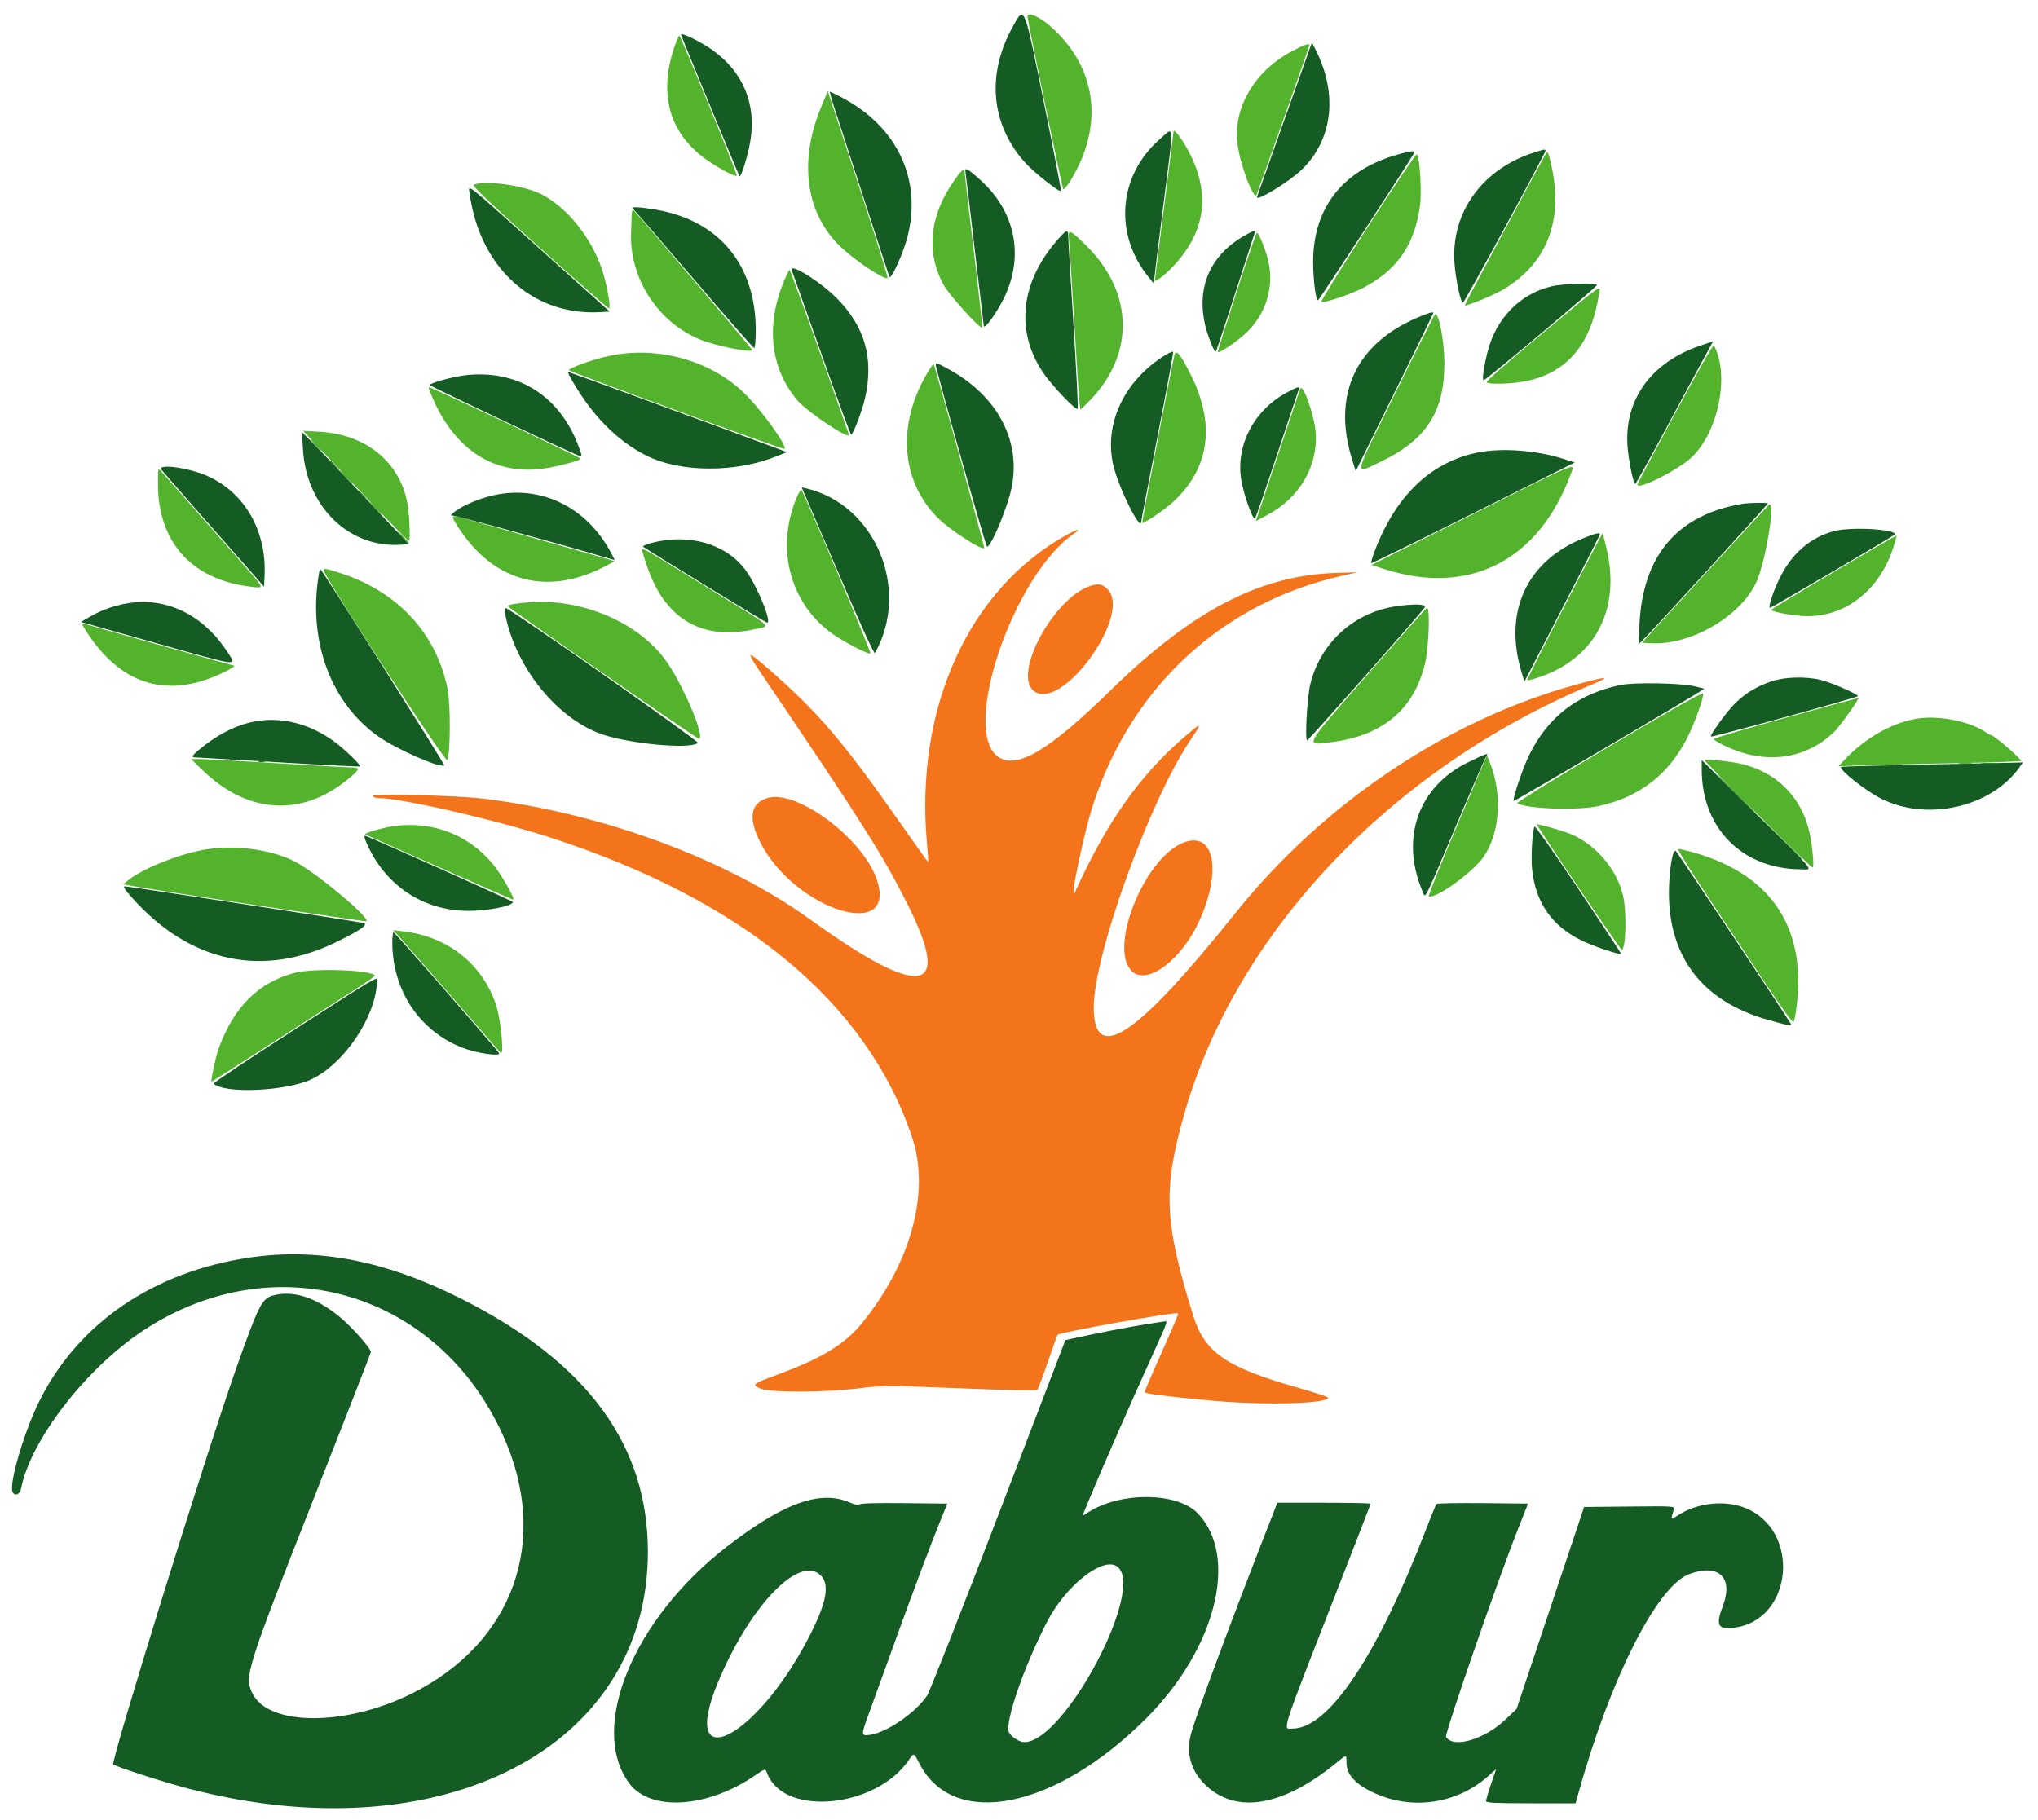 <svg id="svg" version="1.1" xmlns="http://www.w3.org/2000/svg" xmlns:xlink="http://www.w3.org/1999/xlink" width="400" height="357.333" viewBox="0, 0, 400,357.333"><g id="svgg"><path id="path0" d="M209.447 104.960 C 190.146 115.603,179.555 138.904,181.930 165.500 C 182.110 167.517,182.227 169.202,182.190 169.244 C 182.153 169.287,179.764 165.951,176.880 161.832 C 165.422 145.461,160.574 139.795,150.579 131.090 C 146.427 127.475,146.328 127.668,149.749 132.715 C 169.194 161.412,173.381 168.027,178.202 177.667 C 187.007 195.275,180.784 196.188,159.000 180.483 C 142.589 168.651,118.392 159.696,95.000 156.797 C 89.644 156.133,72.800 155.740,73.137 156.286 C 73.267 156.495,73.780 156.667,74.278 156.667 C 78.698 156.667,97.326 160.943,108.000 164.408 C 145.889 176.707,170.066 196.724,179.004 223.192 C 182.630 233.927,178.847 247.939,169.115 259.825 C 165.762 263.920,161.301 266.633,152.667 269.829 C 147.656 271.683,147.496 271.810,149.191 272.576 C 151.022 273.402,161.854 273.380,168.667 272.535 C 173.320 271.958,174.056 271.958,188.415 272.537 C 197.878 272.918,203.433 273.021,203.614 272.819 C 203.770 272.643,204.696 270.175,205.671 267.333 C 206.646 264.492,207.489 262.109,207.544 262.038 C 207.933 261.545,230.897 257.452,231.257 257.812 C 231.329 257.885,229.876 261.317,228.028 265.438 C 226.179 269.560,224.667 273.076,224.667 273.252 C 224.667 273.586,227.638 273.978,237.167 274.898 C 247.503 275.896,260.667 275.601,260.667 274.370 C 260.667 274.222,258.004 273.344,254.750 272.420 C 240.669 268.423,236.452 265.523,234.202 258.290 C 228.471 239.862,228.199 233.468,232.505 218.464 C 242.703 182.931,273.154 150.860,312.257 134.467 C 316.436 132.715,315.656 132.675,309.584 134.331 C 284.198 141.251,259.783 157.605,242.400 179.333 C 223.014 203.564,214.659 209.106,214.669 197.728 C 214.679 187.392,225.779 156.803,233.773 145.083 C 236.094 141.681,235.908 141.665,232.154 144.938 C 223.524 152.462,217.178 161.504,211.055 175.000 C 209.703 177.980,212.709 163.450,214.648 157.635 C 222.370 134.470,240.153 118.240,263.564 112.990 L 266.500 112.332 262.000 112.483 C 247.205 112.981,233.912 119.934,218.000 135.497 C 205.991 147.243,199.750 150.992,196.061 148.676 C 188.338 143.830,198.883 112.714,211.000 104.593 C 212.353 103.687,211.310 103.933,209.447 104.960 M213.833 115.076 C 206.700 117.618,198.868 132.170,202.807 135.562 C 208.134 140.147,222.373 120.655,217.359 115.641 C 216.332 114.614,215.502 114.481,213.833 115.076 M150.647 156.655 C 147.310 157.647,146.816 160.545,149.180 165.270 C 155.845 178.593,176.467 185.131,172.034 172.515 C 169.204 164.465,156.376 154.951,150.647 156.655 M232.023 165.522 C 224.373 168.842,217.529 186.310,222.171 190.671 C 225.221 193.536,232.054 188.325,235.518 180.492 C 239.948 170.474,238.170 162.855,232.023 165.522 " stroke="none" fill="#f4741b" fill-rule="evenodd"></path><path id="path1" d="M201.667 3.221 C 201.667 3.958,208.475 36.884,208.673 37.109 C 209.007 37.485,211.116 34.041,212.303 31.181 C 216.326 21.489,213.998 11.907,205.936 4.968 C 203.867 3.187,201.667 2.287,201.667 3.221 M132.410 9.083 C 129.081 18.799,131.486 26.640,139.392 31.849 C 141.809 33.442,144.375 34.736,144.622 34.489 C 144.807 34.304,133.588 7.000,133.327 7.000 C 133.215 7.000,132.802 7.938,132.410 9.083 M253.566 10.058 C 246.431 13.818,242.166 20.864,242.829 27.794 C 243.215 31.816,246.093 39.628,246.651 38.167 C 247.543 35.830,257.000 9.086,257.000 8.898 C 257.000 8.420,256.091 8.727,253.566 10.058 M161.101 21.194 C 156.633 32.043,158.254 42.405,165.429 48.856 C 168.533 51.647,173.739 55.038,174.205 54.573 C 174.363 54.415,170.331 41.739,164.543 24.194 L 162.463 17.888 161.101 21.194 M230.332 25.859 C 230.331 26.028,229.506 32.592,228.499 40.444 C 227.491 48.297,226.667 54.877,226.667 55.067 C 226.667 55.552,228.797 53.872,230.434 52.096 C 236.607 45.399,237.597 38.121,233.441 29.990 C 232.111 27.388,230.335 25.029,230.332 25.859 M303.420 30.167 C 301.746 33.098,287.422 59.854,287.488 59.925 C 287.738 60.197,293.243 57.929,295.209 56.743 C 303.787 51.568,306.977 42.971,304.389 31.999 C 303.877 29.825,303.751 29.587,303.420 30.167 M268.420 44.603 C 263.242 52.613,259.154 59.216,259.335 59.277 C 259.988 59.497,264.887 57.869,267.333 56.620 C 274.164 53.132,277.658 48.122,278.710 40.304 C 279.077 37.582,278.654 30.850,278.081 30.284 C 277.945 30.149,273.597 36.592,268.420 44.603 M187.298 35.408 C 182.407 42.334,181.688 49.563,185.248 56.000 C 186.342 57.977,192.432 64.701,192.781 64.316 C 192.855 64.234,192.114 57.492,191.134 49.333 C 190.154 41.175,189.348 34.237,189.343 33.917 C 189.326 32.896,188.803 33.278,187.298 35.408 M92.975 36.273 C 92.588 36.440,95.998 39.691,105.918 48.613 C 113.325 55.275,119.468 60.643,119.569 60.542 C 119.903 60.208,119.040 55.527,118.160 52.908 C 116.040 46.596,111.256 40.661,106.238 38.118 C 102.846 36.399,95.161 35.330,92.975 36.273 M123.958 42.767 C 123.935 43.812,123.904 44.854,123.889 45.083 C 123.277 54.236,128.976 63.275,137.514 66.694 C 140.614 67.935,147.672 69.343,147.664 68.718 C 147.661 68.549,125.602 42.549,124.301 41.183 C 124.120 40.992,123.983 41.622,123.958 42.767 M209.805 47.057 C 209.911 48.034,210.376 55.283,210.840 63.167 C 211.303 71.050,211.765 78.153,211.866 78.951 L 212.051 80.402 212.892 79.617 C 222.726 70.445,222.869 57.789,213.246 48.257 C 209.913 44.955,209.564 44.834,209.805 47.057 M242.731 57.250 C 240.675 63.621,238.994 68.938,238.996 69.066 C 239.005 69.606,242.878 67.019,244.663 65.281 C 248.408 61.635,250.005 56.642,249.024 51.654 C 248.614 49.567,247.093 45.667,246.691 45.667 C 246.569 45.667,244.787 50.879,242.731 57.250 M153.710 55.583 C 150.277 64.179,151.280 72.419,156.513 78.606 C 158.443 80.887,167.071 86.608,166.615 85.305 C 161.304 70.096,155.141 53.000,154.970 53.000 C 154.844 53.000,154.277 54.163,153.710 55.583 M302.569 65.583 C 295.697 71.275,291.548 74.928,291.784 75.078 C 292.456 75.508,296.941 75.351,299.582 74.806 C 307.624 73.145,312.326 67.519,313.839 57.750 C 314.130 55.872,315.144 55.167,302.569 65.583 M273.921 77.033 C 265.369 94.403,265.641 93.170,270.920 90.667 C 279.910 86.404,283.511 80.864,283.490 71.333 C 283.480 67.056,282.480 61.667,281.695 61.667 C 281.581 61.667,278.083 68.582,273.921 77.033 M328.833 81.052 C 324.800 88.564,321.452 94.846,321.392 95.011 C 320.847 96.535,329.240 92.391,332.031 89.758 C 337.299 84.788,339.523 73.542,336.378 67.780 C 336.262 67.567,332.867 73.539,328.833 81.052 M230.508 69.713 C 229.957 71.999,224.092 102.518,224.185 102.619 C 224.423 102.880,228.436 100.191,230.157 98.618 C 237.434 91.966,238.632 83.363,233.660 73.452 C 231.682 69.508,230.808 68.471,230.508 69.713 M119.667 69.841 C 116.705 70.448,111.659 72.231,111.671 72.665 C 111.678 72.926,153.789 88.322,153.979 88.132 C 154.578 87.533,149.246 80.192,145.905 77.016 C 139.240 70.683,129.090 67.907,119.667 69.841 M182.082 73.093 C 175.958 83.267,176.786 94.518,184.192 101.787 C 186.546 104.098,192.702 108.076,193.182 107.596 C 193.300 107.477,183.456 71.678,183.247 71.469 C 183.182 71.405,182.658 72.135,182.082 73.093 M84.522 77.215 C 88.880 88.044,96.670 93.289,106.500 92.013 C 109.226 91.659,114.005 90.397,113.994 90.035 C 113.988 89.865,86.323 76.803,84.586 76.149 C 84.042 75.944,84.038 76.012,84.522 77.215 M255.193 76.333 C 255.088 76.608,253.088 82.562,250.749 89.563 L 246.496 102.292 248.802 101.063 C 255.129 97.690,258.771 91.379,258.213 84.758 C 257.927 81.369,255.673 75.081,255.193 76.333 M61.506 86.706 C 75.050 101.066,80.120 106.324,80.275 106.170 C 80.566 105.878,80.365 101.034,79.971 98.851 C 78.498 90.690,71.825 85.253,62.667 84.752 L 59.500 84.579 61.506 86.706 M288.667 101.144 L 269.167 110.918 271.841 111.763 C 288.435 117.006,302.006 110.050,308.288 93.083 C 309.157 90.737,310.670 90.115,288.667 101.144 M31.006 95.009 C 31.027 106.532,37.722 113.879,49.406 115.201 C 51.906 115.484,51.945 115.599,48.001 111.106 C 38.392 100.160,32.164 93.091,31.618 92.509 C 31.014 91.866,31.000 91.921,31.006 95.009 M156.554 97.239 C 152.165 107.163,154.821 118.103,163.103 124.222 C 165.374 125.899,170.523 128.588,170.846 128.265 C 171.033 128.078,157.855 96.837,157.337 96.239 C 157.213 96.095,156.860 96.545,156.554 97.239 M334.720 112.590 L 322.274 126.167 324.024 126.269 C 331.709 126.720,341.446 121.134,344.647 114.440 C 346.427 110.719,348.446 98.948,347.295 99.006 C 347.224 99.010,341.566 105.123,334.720 112.590 M89.363 102.583 C 96.172 113.915,106.812 117.176,118.251 111.437 C 119.581 110.770,120.631 110.189,120.584 110.146 C 120.509 110.076,95.278 102.913,91.167 101.795 C 88.631 101.105,88.508 101.159,89.363 102.583 M307.043 119.029 C 302.957 126.928,299.670 133.448,299.739 133.517 C 299.808 133.586,300.532 133.437,301.349 133.187 C 312.836 129.667,318.193 119.923,315.335 107.750 C 314.937 106.054,314.580 104.667,314.542 104.667 C 314.503 104.667,311.129 111.130,307.043 119.029 M359.917 112.283 C 353.179 116.250,347.667 119.596,347.667 119.720 C 347.667 120.051,350.821 120.686,353.534 120.901 C 361.717 121.550,368.951 116.088,371.700 107.184 C 372.037 106.093,372.279 105.172,372.239 105.135 C 372.199 105.099,366.654 108.316,359.917 112.283 M126.000 107.937 C 126.000 108.086,126.440 109.511,126.978 111.103 C 130.534 121.620,137.839 125.867,148.286 123.488 C 151.349 122.791,152.341 123.630,138.100 114.878 C 126.246 107.592,126.000 107.451,126.000 107.937 M63.739 112.459 C 66.860 118.245,87.541 149.860,87.797 149.235 C 88.412 147.726,88.450 138.280,87.852 135.292 C 85.666 124.368,78.139 116.198,66.874 112.523 C 63.503 111.423,63.177 111.417,63.739 112.459 M104.000 118.224 C 101.263 118.420,99.667 118.704,99.667 118.994 C 99.667 119.268,136.745 145.000,137.141 145.000 C 138.523 145.000,134.273 134.806,130.846 129.904 C 125.533 122.303,114.435 117.475,104.000 118.224 M268.420 132.411 C 255.615 147.070,256.032 146.306,261.156 145.702 C 271.230 144.514,277.465 139.356,279.662 130.394 C 280.432 127.250,280.735 119.324,280.083 119.339 C 279.946 119.342,274.697 125.225,268.420 132.411 M16.185 122.714 C 22.613 133.561,31.286 137.053,41.667 132.973 C 43.931 132.084,46.533 130.674,45.921 130.669 C 45.715 130.667,18.440 123.041,16.542 122.455 C 16.079 122.312,15.986 122.379,16.185 122.714 M315.764 146.590 C 305.583 152.620,297.541 157.584,297.764 157.701 C 299.877 158.815,309.746 159.135,313.860 158.223 C 321.876 156.446,327.685 151.899,331.280 144.587 C 332.766 141.564,334.429 136.868,334.269 136.148 C 334.201 135.846,327.883 139.412,315.764 146.590 M350.417 140.921 C 342.671 143.054,336.333 144.927,336.333 145.083 C 336.333 145.239,337.421 145.880,338.750 146.508 C 346.505 150.170,354.439 149.103,360.020 143.647 C 361.147 142.545,365.106 136.989,364.741 137.021 C 364.609 137.033,358.162 138.788,350.417 140.921 M376.516 141.034 C 371.531 141.768,366.172 144.777,362.000 149.182 L 360.833 150.414 367.000 150.211 C 370.392 150.100,378.454 149.910,384.917 149.790 C 391.379 149.670,396.667 149.473,396.667 149.353 C 396.667 148.897,391.359 144.333,390.829 144.333 C 390.705 144.333,390.205 144.059,389.718 143.724 C 386.697 141.641,380.693 140.418,376.516 141.034 M285.985 162.065 C 282.768 169.638,280.270 175.888,280.434 175.955 C 281.801 176.515,289.106 171.230,291.226 168.146 C 294.466 163.433,294.914 155.599,292.298 149.399 L 291.833 148.297 285.985 162.065 M39.667 151.114 C 48.544 159.742,59.025 160.466,68.158 153.083 C 70.618 151.095,70.786 150.668,69.111 150.662 C 68.408 150.660,61.833 150.287,54.500 149.834 C 47.167 149.382,40.342 149.010,39.333 149.010 L 37.500 149.008 39.667 151.114 M334.559 149.218 C 334.384 149.394,355.167 170.084,355.720 170.286 C 356.132 170.435,355.782 166.306,355.138 163.409 C 353.504 156.061,348.089 150.990,340.500 149.702 C 337.921 149.264,334.770 149.008,334.559 149.218 M301.667 161.855 C 301.667 162.291,318.135 186.622,318.343 186.494 C 319.139 186.002,319.280 178.899,318.555 175.795 C 317.296 170.402,312.775 165.312,307.618 163.479 C 305.534 162.738,301.667 161.683,301.667 161.855 M75.500 162.508 C 73.344 162.984,71.495 163.614,71.704 163.801 C 71.827 163.912,99.656 176.221,100.630 176.595 C 101.345 176.871,98.706 172.094,96.895 169.836 C 91.761 163.433,83.748 160.688,75.500 162.508 M39.833 166.848 C 34.738 167.798,27.971 170.541,25.180 172.788 L 24.193 173.583 25.180 173.787 C 28.230 174.417,71.776 181.002,71.922 180.856 C 72.651 180.127,61.907 171.178,57.795 169.088 C 53.013 166.657,45.731 165.749,39.833 166.848 M334.265 174.583 C 337.164 178.938,342.291 186.673,345.658 191.774 C 349.625 197.783,351.865 200.893,352.021 200.607 C 352.574 199.594,353.089 193.808,352.899 190.735 C 352.145 178.528,344.791 170.500,331.167 167.012 C 330.433 166.824,329.644 166.670,329.413 166.669 C 329.182 166.668,331.365 170.229,334.265 174.583 M78.200 183.711 C 79.025 184.608,97.816 206.124,98.223 206.639 C 99.033 207.662,98.322 200.040,97.342 197.192 C 94.575 189.149,87.899 183.876,79.155 182.827 L 77.167 182.589 78.200 183.711 M57.833 190.983 C 50.672 192.863,45.833 197.715,42.858 206.000 C 42.329 207.475,41.304 212.333,41.523 212.333 C 41.618 212.333,46.453 209.228,70.955 193.430 C 72.489 192.441,73.673 191.562,73.587 191.476 C 72.480 190.369,61.483 190.024,57.833 190.983 " stroke="none" fill="#54b32c" fill-rule="evenodd"></path><path id="path2" d="M198.819 5.169 C 193.608 14.488,194.424 24.207,201.052 31.763 C 202.810 33.768,208.077 37.937,208.238 37.453 C 208.291 37.293,206.785 29.514,204.892 20.165 C 200.936 0.637,201.112 1.071,198.819 5.169 M133.667 6.798 C 133.667 6.995,145.010 34.454,145.148 34.593 C 145.451 34.896,146.798 30.522,147.268 27.709 C 148.484 20.434,145.862 14.123,139.837 9.824 C 137.562 8.200,133.667 6.290,133.667 6.798 M252.189 23.252 C 249.273 31.455,246.815 38.373,246.725 38.626 C 246.324 39.759,252.888 35.795,255.424 33.373 C 261.585 27.487,262.647 18.485,258.211 9.756 L 257.490 8.337 252.189 23.252 M164.010 21.917 C 164.721 24.071,167.341 32.133,169.831 39.833 C 172.322 47.533,174.447 54.058,174.555 54.333 C 174.836 55.053,177.143 50.070,178.012 46.867 C 181.098 35.493,176.257 24.959,165.285 19.169 C 164.066 18.526,162.990 18.000,162.893 18.000 C 162.795 18.000,163.298 19.762,164.010 21.917 M227.576 27.372 C 219.413 34.568,218.569 46.149,225.592 54.592 L 226.500 55.684 226.586 54.467 C 226.634 53.798,227.421 47.382,228.336 40.210 C 230.474 23.454,230.551 24.750,227.576 27.372 M301.000 29.963 C 290.917 33.229,284.817 41.686,285.464 51.500 C 285.683 54.822,286.662 59.440,287.141 59.413 C 287.434 59.396,303.333 30.107,303.333 29.584 C 303.333 29.243,303.113 29.278,301.000 29.963 M274.282 30.347 C 264.078 33.259,258.335 40.037,257.768 49.837 C 257.569 53.287,258.163 59.115,258.695 58.932 C 258.973 58.837,277.667 30.160,277.667 29.829 C 277.667 29.532,276.525 29.707,274.282 30.347 M189.506 33.909 C 189.593 34.417,190.417 41.283,191.336 49.167 C 192.255 57.050,193.046 63.725,193.093 64.000 C 193.227 64.770,195.790 61.179,197.147 58.322 C 201.042 50.119,199.257 41.469,192.401 35.321 C 189.762 32.954,189.303 32.730,189.506 33.909 M92.183 38.053 C 94.205 52.647,104.660 62.083,117.909 61.273 L 119.651 61.167 106.112 49.000 C 90.858 35.292,91.916 36.123,92.183 38.053 M124.187 40.922 C 124.381 41.056,129.759 47.279,136.137 54.750 C 142.515 62.221,147.869 68.333,148.034 68.333 C 148.198 68.333,148.333 66.752,148.333 64.819 C 148.333 52.016,141.172 43.328,128.846 41.178 C 125.727 40.634,123.603 40.517,124.187 40.922 M207.411 47.250 C 200.307 55.478,199.286 64.930,204.629 73.000 C 206.309 75.537,211.145 80.633,211.518 80.260 C 211.630 80.148,211.259 72.731,210.694 63.778 C 210.129 54.825,209.666 47.012,209.667 46.417 C 209.667 44.915,209.315 45.045,207.411 47.250 M243.814 46.521 C 236.639 50.823,234.273 58.110,237.340 66.459 C 238.038 68.360,238.516 69.253,238.675 68.959 C 238.812 68.706,240.538 63.475,242.511 57.333 C 244.483 51.192,246.167 45.979,246.251 45.750 C 246.500 45.076,245.916 45.260,243.814 46.521 M155.416 53.083 C 155.500 53.313,158.104 60.660,161.201 69.411 C 164.299 78.162,166.932 85.324,167.052 85.328 C 167.437 85.338,169.243 80.584,169.797 78.101 C 171.538 70.309,169.751 64.079,164.173 58.487 C 160.887 55.193,154.811 51.444,155.416 53.083 M304.548 56.195 C 298.221 57.726,293.524 62.604,291.896 69.333 C 291.139 72.464,290.850 74.776,291.235 74.626 C 292.037 74.313,313.607 56.173,313.460 55.935 C 313.188 55.495,306.652 55.685,304.548 56.195 M277.937 62.461 C 265.979 67.681,261.464 77.667,265.383 90.226 L 266.093 92.500 273.713 77.034 C 277.904 68.528,281.333 61.516,281.333 61.451 C 281.333 61.127,280.260 61.446,277.937 62.461 M333.667 67.868 C 324.043 71.142,318.736 78.535,319.442 87.684 C 319.657 90.478,320.586 95.001,320.943 94.998 C 321.066 94.997,323.792 90.094,327.000 84.103 C 330.208 78.112,333.604 71.813,334.546 70.105 C 335.487 68.397,336.237 67.004,336.212 67.009 C 336.187 67.013,335.042 67.400,333.667 67.868 M227.955 70.190 C 220.367 75.272,216.695 83.494,218.512 91.333 C 219.539 95.762,224.000 104.709,224.000 102.339 C 224.000 102.137,225.429 94.665,227.174 85.736 C 228.920 76.806,230.308 69.322,230.258 69.104 C 230.204 68.872,229.255 69.319,227.955 70.190 M183.656 71.583 C 183.627 72.297,193.491 107.333,193.721 107.333 C 194.524 107.333,197.689 99.784,198.517 95.895 C 200.484 86.651,195.839 77.780,186.282 72.527 C 184.033 71.290,183.674 71.161,183.656 71.583 M112.213 74.583 C 116.221 81.577,121.084 86.510,126.842 89.422 C 133.514 92.796,144.395 92.839,152.542 89.524 L 154.437 88.753 152.620 88.073 C 144.643 85.089,111.674 73.000,111.511 73.000 C 111.398 73.000,111.714 73.712,112.213 74.583 M91.226 73.677 C 88.755 73.973,84.327 75.206,84.343 75.593 C 84.351 75.788,111.698 88.735,113.762 89.521 C 114.294 89.723,114.267 89.506,113.509 87.492 C 109.789 77.609,101.465 72.448,91.226 73.677 M252.503 77.092 C 246.187 80.491,242.605 87.266,243.581 93.966 C 243.994 96.796,245.908 102.242,246.328 101.781 C 246.468 101.626,248.424 95.950,250.674 89.167 C 252.924 82.383,254.834 76.646,254.918 76.417 C 255.150 75.787,254.690 75.915,252.503 77.092 M59.462 88.235 C 60.143 99.492,68.541 107.635,78.751 106.937 L 80.266 106.833 71.454 97.500 C 66.608 92.367,61.881 87.417,60.950 86.500 L 59.257 84.833 59.462 88.235 M290.000 88.839 C 280.780 90.723,273.895 97.345,269.774 108.292 C 269.334 109.462,269.038 110.483,269.117 110.561 C 269.196 110.640,278.222 106.223,289.175 100.746 L 309.089 90.788 306.680 90.027 C 301.415 88.365,294.668 87.885,290.000 88.839 M31.709 92.248 C 31.961 92.568,36.592 97.855,42.000 103.998 L 51.833 115.167 51.932 112.904 C 52.314 104.167,48.013 96.707,40.711 93.441 C 37.013 91.786,30.686 90.948,31.709 92.248 M158.105 97.411 C 158.528 98.376,161.711 105.799,165.180 113.906 C 169.064 122.986,171.581 128.475,171.734 128.201 C 178.745 115.673,171.825 99.079,158.252 95.871 L 157.336 95.655 158.105 97.411 M97.921 97.011 C 94.698 97.554,90.653 99.206,88.997 100.657 C 88.540 101.057,88.349 101.292,88.572 101.180 C 88.884 101.022,107.727 106.159,119.082 109.498 L 120.665 109.964 120.124 108.898 C 115.637 100.065,107.059 95.472,97.921 97.011 M342.000 98.898 C 329.208 101.048,322.420 109.024,321.773 122.667 L 321.591 126.500 322.755 125.333 C 324.677 123.406,347.000 99.001,347.000 98.828 C 347.000 98.640,343.219 98.693,342.000 98.898 M359.973 104.256 C 355.181 105.555,351.517 108.792,349.135 113.833 C 347.867 116.516,346.988 119.333,347.419 119.333 C 347.649 119.333,371.442 105.343,371.790 105.003 C 372.880 103.939,363.362 103.337,359.973 104.256 M310.687 105.692 C 299.663 110.169,295.080 120.081,298.603 131.823 L 299.200 133.813 302.555 127.323 C 310.532 111.894,314.000 105.095,314.000 104.888 C 314.000 104.480,313.183 104.678,310.687 105.692 M127.892 106.575 C 126.824 106.855,126.074 107.194,126.225 107.328 C 126.687 107.739,149.911 121.987,150.465 122.199 C 151.735 122.687,148.700 115.123,146.346 111.936 C 142.520 106.755,135.256 104.645,127.892 106.575 M62.441 113.583 C 60.622 126.306,65.054 137.994,74.167 144.505 C 77.727 147.049,86.522 150.922,87.200 150.245 C 87.356 150.088,63.092 111.667,62.837 111.667 C 62.770 111.667,62.591 112.529,62.441 113.583 M23.098 118.845 C 20.917 119.432,19.242 120.129,17.360 121.232 L 15.886 122.095 30.526 126.216 C 47.366 130.957,46.482 130.843,44.671 128.045 C 39.498 120.052,31.414 116.605,23.098 118.845 M273.990 119.019 C 265.703 120.240,259.146 126.212,257.170 134.338 C 256.545 136.907,256.075 145.333,256.557 145.333 C 256.835 145.333,278.400 120.948,279.602 119.273 C 280.099 118.582,277.698 118.473,273.990 119.019 M99.133 120.436 C 101.045 130.629,108.893 140.613,117.619 143.954 C 122.869 145.965,135.608 147.193,136.980 145.820 C 137.277 145.523,100.663 119.832,99.288 119.374 C 99.026 119.287,98.979 119.614,99.133 120.436 M347.667 133.759 C 344.734 134.762,342.498 136.127,340.479 138.146 C 338.856 139.769,335.552 144.330,335.812 144.590 C 336.006 144.784,364.667 136.905,364.667 136.657 C 364.667 136.280,359.592 134.049,357.513 133.513 C 354.559 132.750,350.302 132.857,347.667 133.759 M318.000 134.480 C 309.650 136.249,303.847 140.699,300.178 148.150 C 298.835 150.876,296.802 156.913,297.120 157.231 C 297.227 157.338,331.143 137.394,333.667 135.740 L 334.500 135.193 332.667 134.740 C 329.979 134.076,320.687 133.911,318.000 134.480 M50.333 141.562 C 47.019 142.111,43.567 143.706,40.318 146.188 C 37.891 148.043,37.365 148.663,38.209 148.676 C 38.552 148.681,45.958 149.116,54.667 149.643 C 63.375 150.169,70.566 150.537,70.647 150.459 C 70.910 150.206,67.549 146.975,65.449 145.464 C 60.765 142.092,55.436 140.717,50.333 141.562 M288.052 149.689 C 278.396 154.426,274.814 164.509,279.130 174.801 C 279.825 176.459,279.103 177.835,285.681 162.327 C 288.829 154.906,291.557 148.646,291.743 148.417 C 292.327 147.698,291.600 147.948,288.052 149.689 M334.000 151.075 C 334.000 162.573,341.957 170.586,353.444 170.655 C 355.906 170.670,356.831 171.814,344.583 159.687 L 334.000 149.208 334.000 151.075 M377.167 150.096 C 368.550 150.267,361.435 150.468,361.356 150.542 C 360.836 151.029,366.141 155.238,369.230 156.789 C 378.242 161.314,390.772 158.477,396.346 150.649 L 397.045 149.667 394.939 149.725 C 393.781 149.758,385.783 149.924,377.167 150.096 M301.202 162.277 C 300.759 162.993,300.452 168.302,300.714 170.725 C 301.419 177.248,304.625 181.816,310.500 184.668 C 312.738 185.755,317.971 187.510,318.184 187.245 C 318.219 187.202,314.458 181.492,309.827 174.556 C 305.196 167.620,301.314 162.094,301.202 162.277 M71.813 165.170 C 75.346 173.625,82.891 178.766,91.833 178.813 C 95.703 178.833,100.667 177.855,100.667 177.072 C 100.667 176.890,73.410 164.663,71.635 164.049 C 71.449 163.985,71.529 164.489,71.813 165.170 M328.557 167.250 C 328.044 168.109,327.558 172.054,327.561 175.333 C 327.575 187.931,334.207 196.516,346.707 200.116 C 350.981 201.347,351.802 201.491,351.476 200.952 C 350.218 198.875,328.994 167.000,328.869 167.000 C 328.779 167.000,328.639 167.112,328.557 167.250 M25.936 176.250 C 37.277 188.980,51.583 192.041,66.167 184.858 C 70.941 182.507,72.420 181.446,71.292 181.182 C 69.981 180.875,25.250 174.000,24.566 174.000 C 24.077 174.000,24.393 174.518,25.936 176.250 M77.000 185.014 C 77.000 194.402,82.360 202.434,90.801 205.696 C 93.498 206.739,98.216 207.440,97.962 206.761 C 97.767 206.240,77.537 183.059,77.250 183.027 C 77.112 183.012,77.000 183.906,77.000 185.014 M57.601 202.254 C 48.857 207.889,41.807 212.601,41.935 212.725 C 44.020 214.752,56.099 214.220,61.105 211.881 C 67.642 208.828,73.959 199.291,73.998 192.417 C 74.002 191.692,73.811 191.807,57.601 202.254 M49.100 246.852 C 30.117 249.621,15.292 259.751,7.663 275.167 C 4.741 281.070,1.786 291.094,2.455 292.836 C 2.822 293.792,3.911 293.411,4.132 292.250 C 5.935 282.796,16.805 268.696,28.020 261.262 C 53.876 244.124,85.977 253.459,98.756 281.833 C 108.008 302.376,100.854 322.504,80.752 332.493 C 67.893 338.883,52.844 338.892,49.588 332.513 C 47.883 329.171,48.266 327.952,61.841 293.500 C 67.836 278.283,72.762 265.660,72.787 265.449 C 72.870 264.756,68.925 260.327,66.453 258.338 C 61.803 254.597,57.404 253.240,53.485 254.337 C 51.421 254.916,50.670 256.418,46.394 268.525 C 40.477 285.279,21.685 345.823,22.234 346.362 C 22.677 346.798,32.201 349.868,37.000 351.123 C 86.563 364.081,127.150 343.169,127.164 304.667 C 127.172 283.659,115.283 267.471,90.721 255.046 C 75.834 247.516,62.521 244.895,49.100 246.852 M227.500 259.568 C 224.534 259.968,218.249 261.112,213.966 262.031 L 209.099 263.076 195.986 297.288 C 188.773 316.104,182.455 332.121,181.945 332.881 C 179.684 336.247,174.020 340.126,170.719 340.569 C 168.957 340.805,168.955 340.697,170.646 336.082 C 171.367 334.112,173.526 328.150,175.442 322.833 C 179.089 312.716,182.816 302.803,184.780 298.000 L 185.938 295.167 177.409 295.078 C 171.772 295.019,168.807 295.106,168.666 295.335 C 168.527 295.560,167.901 295.438,166.882 294.987 C 161.054 292.409,153.851 294.977,142.667 303.618 C 124.295 317.812,115.474 339.168,123.486 350.053 C 127.588 355.626,138.692 354.979,148.065 348.621 C 150.337 347.080,150.156 347.100,150.665 348.330 C 154.125 356.682,171.995 354.868,178.363 345.518 C 179.387 344.014,179.323 343.992,180.489 346.251 C 187.157 359.173,207.147 355.162,224.972 337.327 C 238.704 323.587,243.225 305.445,235.017 297.018 C 231.043 292.937,220.034 292.814,213.753 296.779 L 212.421 297.620 214.320 293.060 C 216.701 287.344,222.024 275.220,225.978 266.509 C 229.000 259.851,229.218 259.290,228.750 259.383 C 228.612 259.411,228.050 259.494,227.500 259.568 M248.721 300.083 C 242.085 317.016,235.011 336.035,233.827 340.129 C 232.686 344.074,233.700 347.693,236.745 350.541 C 242.742 356.151,251.817 354.582,262.176 346.145 C 264.375 344.354,264.251 344.359,264.274 346.046 C 264.308 348.558,266.303 350.564,270.503 352.313 C 277.684 355.302,286.060 353.936,291.906 348.822 L 293.631 347.312 292.649 350.219 C 292.109 351.817,291.667 353.322,291.667 353.563 C 291.667 353.913,293.424 354.000,300.456 354.000 L 309.245 354.000 309.826 351.917 C 316.069 329.502,325.240 311.371,331.522 309.020 C 337.288 306.863,340.263 309.629,338.167 315.199 C 336.716 319.053,337.123 319.898,340.255 319.538 C 351.956 318.193,353.586 300.284,342.401 295.969 C 338.452 294.446,333.212 295.013,329.504 297.365 C 327.784 298.455,327.860 298.537,328.540 296.328 C 328.745 295.664,328.638 295.657,319.831 295.744 L 310.915 295.833 304.284 315.667 L 297.653 335.500 295.471 337.568 C 291.341 341.484,285.236 343.269,283.818 340.976 C 283.486 340.438,293.776 310.700,297.940 300.167 L 299.916 295.167 291.064 295.078 C 286.195 295.029,282.097 295.104,281.958 295.244 C 281.819 295.385,280.957 297.450,280.043 299.833 C 270.436 324.874,260.822 339.309,253.740 339.330 C 251.679 339.336,250.918 341.660,263.702 308.941 C 266.616 301.483,269.000 295.296,269.000 295.191 C 269.000 295.086,264.886 295.000,259.857 295.000 L 250.714 295.000 248.721 300.083 M219.234 307.501 C 225.024 311.557,208.996 341.965,201.050 341.998 C 200.074 342.002,198.375 340.905,198.016 340.038 C 197.201 338.072,201.021 327.030,205.525 318.333 C 209.189 311.256,216.428 305.536,219.234 307.501 M160.628 308.877 C 163.079 310.594,162.448 314.411,158.465 321.962 C 148.040 341.723,133.296 348.796,140.852 330.411 C 146.761 316.034,156.189 305.768,160.628 308.877 " stroke="none" fill="#145c24" fill-rule="evenodd"></path><path id="path3" d="M62.000 87.500 C 62.622 88.142,63.206 88.667,63.297 88.667 C 63.389 88.667,62.955 88.142,62.333 87.500 C 61.711 86.858,61.128 86.333,61.036 86.333 C 60.944 86.333,61.378 86.858,62.000 87.500 M67.833 93.667 C 68.549 94.400,69.210 95.000,69.302 95.000 C 69.394 95.000,68.883 94.400,68.167 93.667 C 67.451 92.933,66.790 92.333,66.698 92.333 C 66.606 92.333,67.117 92.933,67.833 93.667 M73.500 99.667 C 74.216 100.400,74.877 101.000,74.969 101.000 C 75.060 101.000,74.549 100.400,73.833 99.667 C 73.117 98.933,72.456 98.333,72.365 98.333 C 72.273 98.333,72.784 98.933,73.500 99.667 M79.000 105.500 C 79.622 106.142,80.206 106.667,80.297 106.667 C 80.389 106.667,79.955 106.142,79.333 105.500 C 78.711 104.858,78.128 104.333,78.036 104.333 C 77.944 104.333,78.378 104.858,79.000 105.500 M384.576 149.907 C 385.168 149.981,386.218 149.982,386.909 149.910 C 387.601 149.838,387.117 149.778,385.833 149.776 C 384.550 149.775,383.984 149.834,384.576 149.907 M368.917 150.241 C 369.512 150.315,370.488 150.315,371.083 150.241 C 371.679 150.167,371.192 150.107,370.000 150.107 C 368.808 150.107,368.321 150.167,368.917 150.241 M340.667 155.833 C 342.769 157.942,344.564 159.667,344.656 159.667 C 344.747 159.667,343.102 157.942,341.000 155.833 C 338.898 153.725,337.103 152.000,337.011 152.000 C 336.919 152.000,338.564 153.725,340.667 155.833 " stroke="none" fill="#44a12b" fill-rule="evenodd"></path><path id="path4" d="M64.667 90.438 C 64.667 90.495,65.154 90.983,65.750 91.521 L 66.833 92.500 65.854 91.417 C 64.942 90.407,64.667 90.180,64.667 90.438 M70.333 96.438 C 70.333 96.495,70.821 96.983,71.417 97.521 L 72.500 98.500 71.521 97.417 C 70.608 96.407,70.333 96.180,70.333 96.438 M45.083 149.230 C 45.404 149.314,45.929 149.314,46.250 149.230 C 46.571 149.146,46.308 149.077,45.667 149.077 C 45.025 149.077,44.762 149.146,45.083 149.230 M50.750 149.563 C 51.071 149.647,51.596 149.647,51.917 149.563 C 52.237 149.479,51.975 149.411,51.333 149.411 C 50.692 149.411,50.429 149.479,50.750 149.563 M389.083 149.909 C 389.771 149.981,390.896 149.981,391.583 149.909 C 392.271 149.838,391.708 149.779,390.333 149.779 C 388.958 149.779,388.396 149.838,389.083 149.909 M373.083 150.243 C 373.771 150.315,374.896 150.315,375.583 150.243 C 376.271 150.171,375.708 150.112,374.333 150.112 C 372.958 150.112,372.396 150.171,373.083 150.243 M348.995 164.083 C 353.171 168.341,353.667 168.818,353.667 168.579 C 353.667 168.530,351.604 166.468,349.083 163.995 L 344.500 159.500 348.995 164.083 " stroke="none" fill="#297a26" fill-rule="evenodd"></path></g></svg>